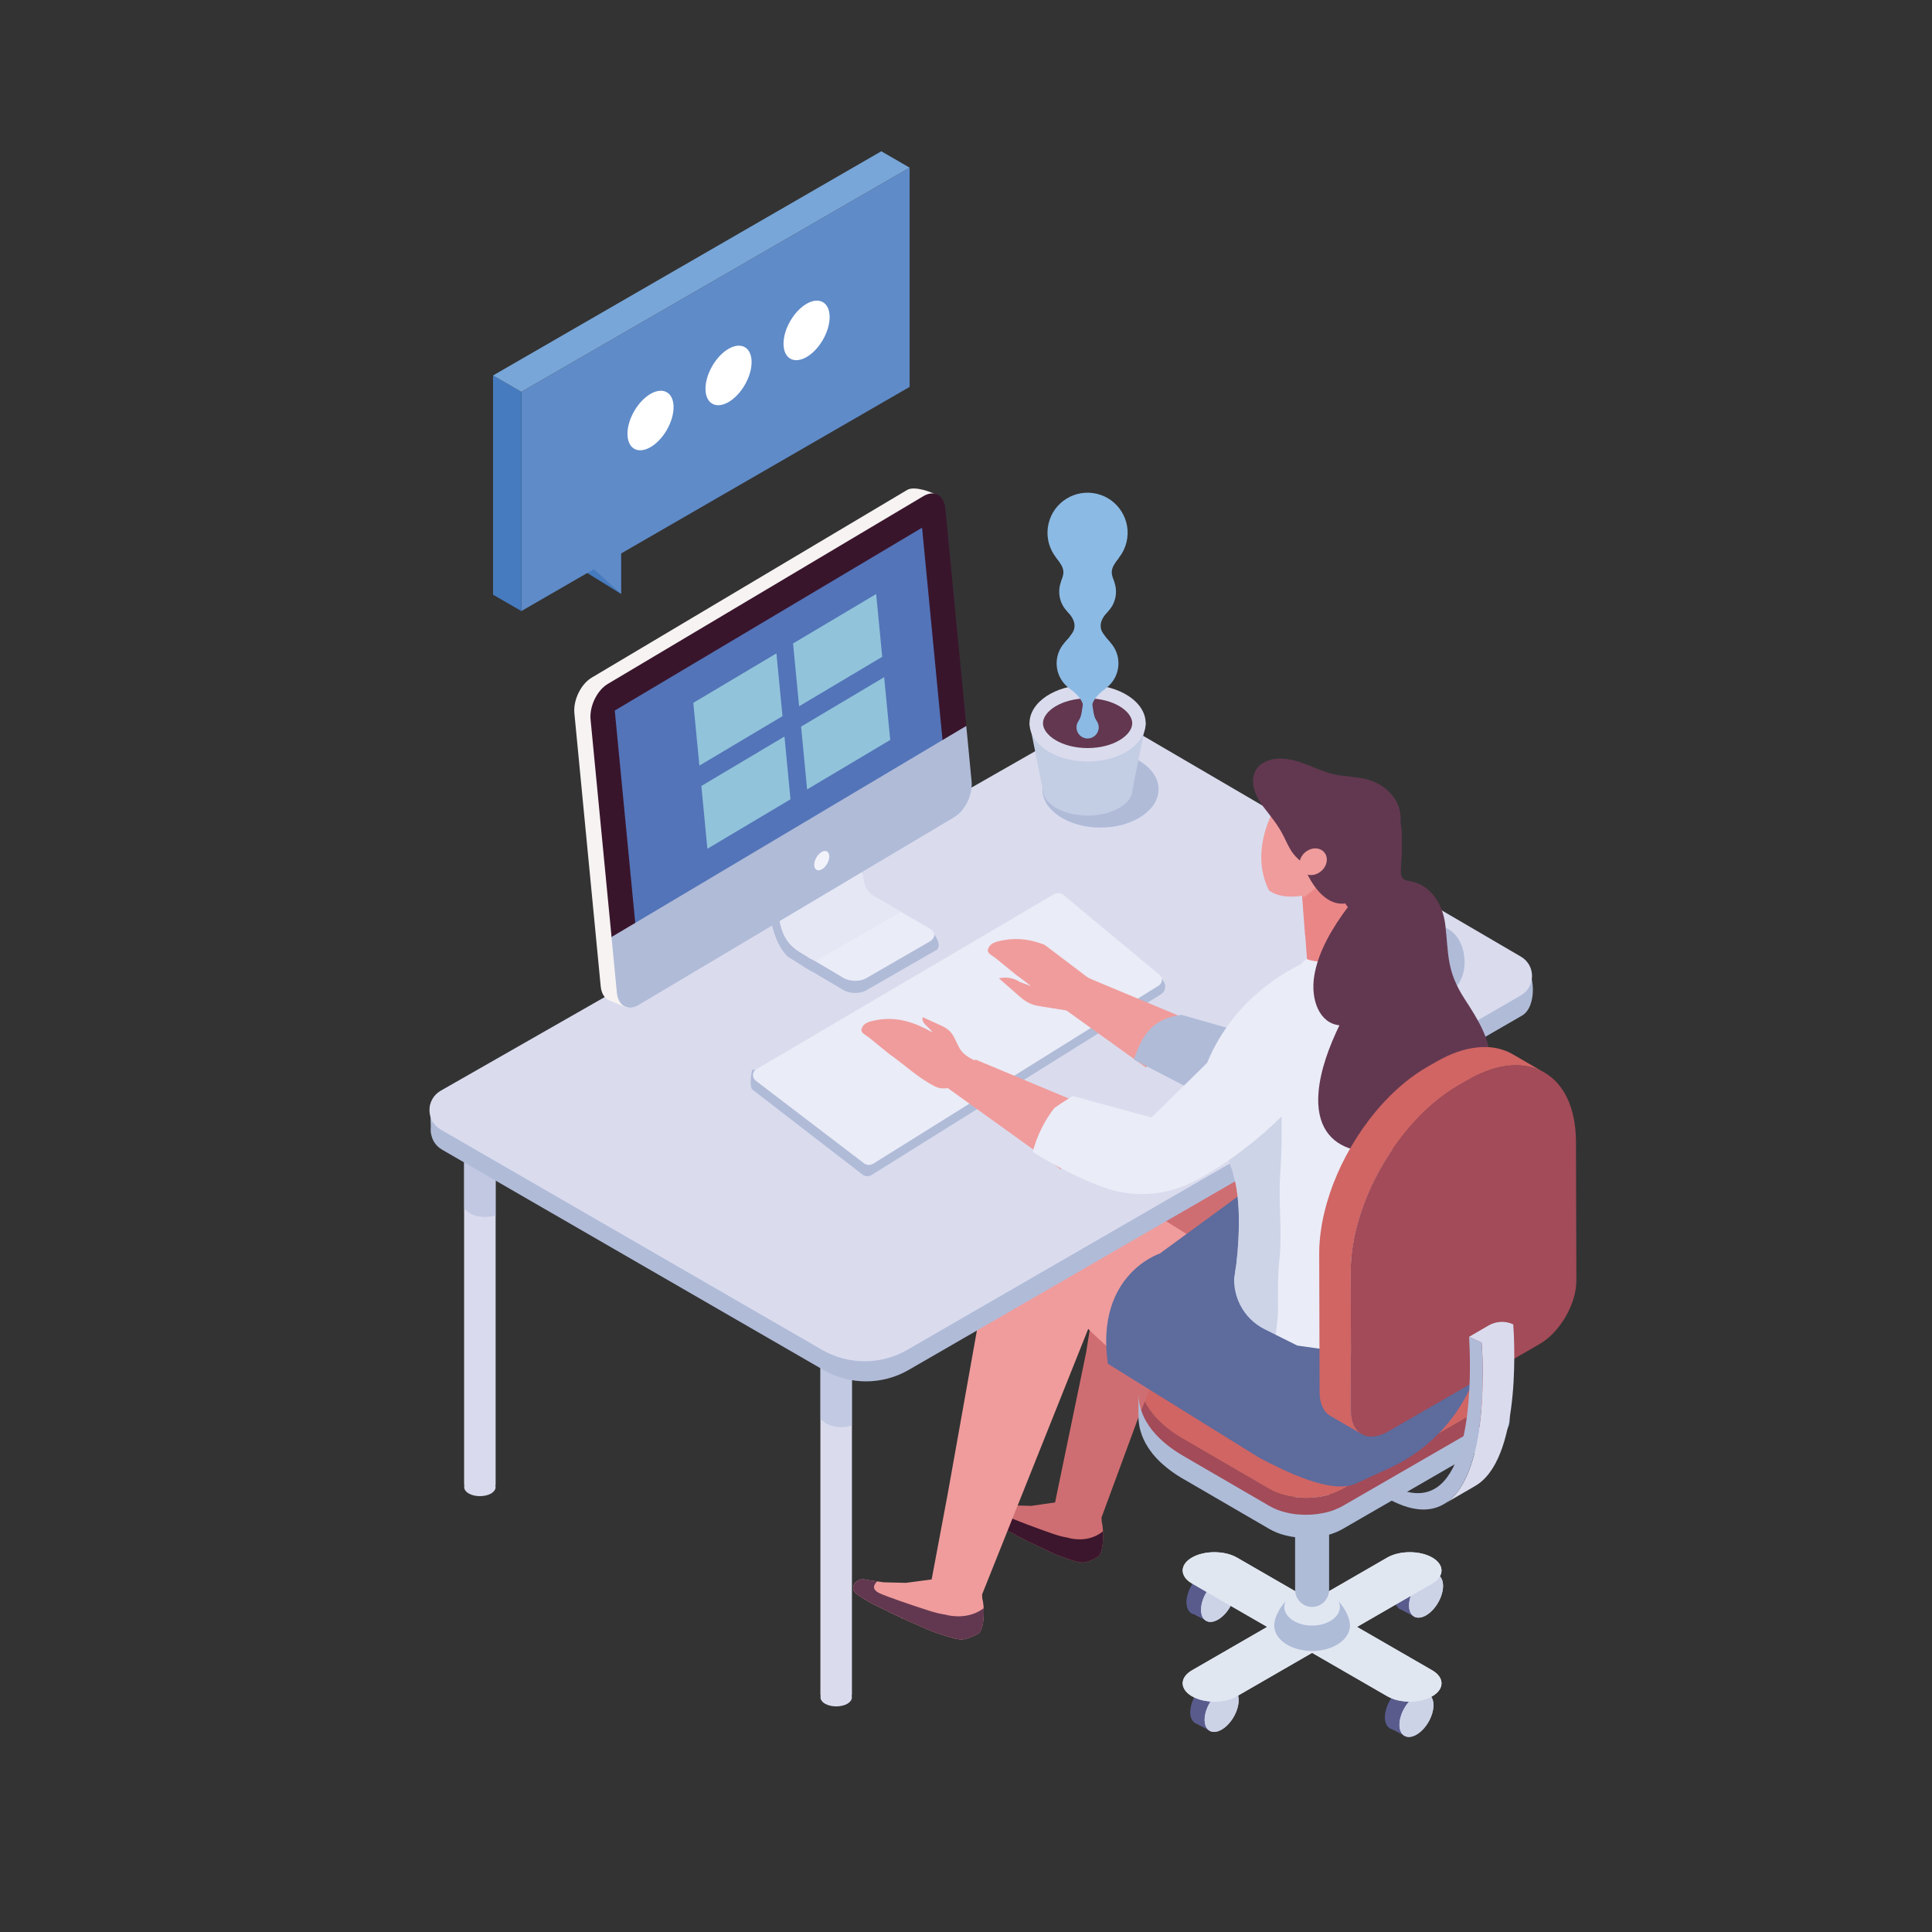 <?xml version="1.0" encoding="UTF-8"?><svg xmlns="http://www.w3.org/2000/svg" width="500" height="500" viewBox="0 0 500 500"><rect x="0" y="0" width="500" height="500" fill="#333333" stroke="none"/><defs><style>.f{fill:#62374f;}.f,.a,.g,.h,.i,.j,.k,.l,.m,.n,.o,.p,.q,.r,.s,.b,.t,.u,.v,.w,.x,.y,.z,.aa,.ab,.ac,.ad,.ae,.af,.ag,.ah{stroke-width:0px;}.a{fill:#dadaee;}.g{fill:#e5e7f4;}.h{fill:#bbc6dc;}.i{fill:#f6f3f2;}.j{fill:#4263ae;}.k{fill:#eaecf7;}.l{fill:#aebcd8;}.ai{isolation:isolate;}.m{fill:#c3cde4;}.n{fill:#5374b8;}.o{fill:#623850;}.p{fill:#f2f3fa;}.q{fill:#5f8bc8;}.r{fill:#f09c9c;}.s{fill:#d06564;}.b{fill:#dadcee;}.t{fill:#fff;}.u{fill:#e1e7f1;}.aj{opacity:.57;}.ak{mix-blend-mode:multiply;opacity:.5;}.v{fill:#cf6e72;}.w{fill:#3b162d;}.x{fill:#b0bbd8;}.y{fill:#78a6d8;}.z{fill:#cdd3e7;}.aa{fill:#8bbae4;}.ab{fill:#467bbf;}.ac{fill:#5d6b9d;}.ad{fill:#5a5b8d;}.ae{fill:#91c3db;}.af{fill:#eb8687;}.ag{fill:#a34b58;}.ah{fill:#39152c;}</style></defs><g class="ai"><g id="d"><path class="ad" d="m313.49,448.11l5.95-10.85-3.79-1.98h0s-.07-.06-.11-.08c-.8-.46-1.9-.39-3.11.31-.61.35-1.19.83-1.71,1.39-1.58,1.68-2.69,4.13-2.69,6.23h0c0,.35.03.68.09.97.15.75.49,1.3.95,1.67v.03s.11.06.11.06c.14.1.29.18.46.24l3.87,2.01Z"/><path class="z" d="m311.76,445.08c0-2.81,1.97-6.22,4.4-7.62,2.43-1.4,4.4-.27,4.4,2.54,0,2.81-1.97,6.22-4.4,7.62-2.43,1.4-4.4.27-4.4-2.54Z"/><path class="z" d="m311.76,445.08c0-2.81,1.97-6.22,4.4-7.62,2.43-1.4,4.4-.27,4.4,2.54,0,2.81-1.97,6.22-4.4,7.62-2.43,1.4-4.4.27-4.4-2.54Z"/><path class="ad" d="m366.39,418.55l5.95-10.85-3.79-1.98h0c-.8-.53-1.94-.51-3.22.23-2.43,1.4-4.4,4.81-4.4,7.62,0,1.24.4,2.13,1.03,2.64v.03s.1.06.1.06c.14.1.3.18.46.24l3.87,2.01Z"/><path class="z" d="m364.66,415.51c0-2.81,1.97-6.22,4.4-7.62,2.43-1.4,4.4-.27,4.4,2.54s-1.97,6.22-4.4,7.62c-2.43,1.4-4.4.27-4.4-2.54Z"/><path class="z" d="m364.66,415.51c0-2.81,1.97-6.22,4.4-7.62,2.43-1.4,4.4-.27,4.4,2.54s-1.97,6.22-4.4,7.62c-2.43,1.4-4.4.27-4.4-2.54Z"/><path class="j" d="m358.44,444.44c0-2.81,1.97-6.22,4.4-7.62,2.43-1.4,4.4-.27,4.4,2.54,0,2.81-1.97,6.22-4.4,7.62-2.43,1.4-4.4.27-4.4-2.54Z"/><path class="ad" d="m363.91,449.42l5.95-10.85-3.79-1.98h0c-.8-.53-1.94-.51-3.22.23-2.43,1.4-4.4,4.81-4.4,7.62,0,1.24.4,2.13,1.04,2.64v.03s.1.06.1.06c.14.1.3.18.46.24l3.87,2.01Z"/><path class="z" d="m362.18,446.38c0-2.81,1.97-6.22,4.4-7.62,2.43-1.4,4.4-.27,4.4,2.54s-1.97,6.22-4.4,7.62c-2.43,1.4-4.4.27-4.4-2.54Z"/><path class="z" d="m362.18,446.38c0-2.81,1.97-6.22,4.4-7.62,2.43-1.4,4.4-.27,4.4,2.54s-1.97,6.22-4.4,7.62c-2.43,1.4-4.4.27-4.4-2.54Z"/><path class="j" d="m307.09,414.67c0-2.81,1.97-6.22,4.4-7.62,2.43-1.4,4.4-.27,4.4,2.54,0,2.81-1.97,6.22-4.4,7.62-2.43,1.4-4.4.27-4.4-2.54Z"/><path class="ad" d="m312.56,419.64l5.95-10.85-3.79-1.98h0c-.8-.53-1.94-.51-3.22.23-2.43,1.4-4.4,4.81-4.4,7.62,0,1.24.4,2.13,1.04,2.64v.03s.11.06.11.06c.14.1.29.18.46.24l3.87,2.01Z"/><path class="z" d="m310.83,416.61c0-2.81,1.97-6.22,4.4-7.62,2.43-1.4,4.4-.27,4.4,2.54s-1.97,6.22-4.4,7.62c-2.43,1.4-4.4.27-4.4-2.54Z"/><path class="z" d="m310.83,416.61c0-2.81,1.97-6.22,4.4-7.62,2.43-1.4,4.4-.27,4.4,2.54s-1.97,6.22-4.4,7.62c-2.43,1.4-4.4.27-4.4-2.54Z"/><path class="u" d="m370.66,432.28l-19.47-11.24,19.47-11.24c3.2-1.84,3.2-4.86,0-6.71h0c-3.2-1.84-8.42-1.84-11.62,0l-19.47,11.24-19.47-11.24c-3.2-1.84-8.42-1.84-11.62,0-3.2,1.84-3.2,4.86,0,6.71l19.47,11.24-19.47,11.24c-3.2,1.84-3.2,4.86,0,6.71h0c3.2,1.85,8.42,1.85,11.62,0l19.47-11.24,19.47,11.24c3.2,1.85,8.42,1.85,11.62,0,3.2-1.84,3.2-4.86,0-6.71Z"/><path class="u" d="m370.66,432.28l-19.47-11.24,19.47-11.24c3.2-1.84,3.2-4.86,0-6.71h0c-3.2-1.84-8.42-1.84-11.62,0l-19.47,11.24-19.47-11.24c-3.2-1.84-8.42-1.84-11.62,0-3.2,1.84-3.2,4.86,0,6.71l19.47,11.24-19.47,11.24c-3.2,1.84-3.2,4.86,0,6.71h0c3.2,1.85,8.42,1.85,11.62,0l19.47-11.24,19.47,11.24c3.2,1.85,8.42,1.85,11.62,0,3.2-1.84,3.2-4.86,0-6.71Z"/><path class="l" d="m329.77,420.7c0,3.64,4.39,6.58,9.8,6.58s9.8-2.95,9.8-6.58-4.39-9.66-9.8-9.66-9.8,6.03-9.8,9.66Z"/><path class="u" d="m332.38,415.87c0,2.67,3.22,4.83,7.19,4.83s7.19-2.16,7.19-4.83-3.22-4.83-7.19-4.83-7.19,2.16-7.19,4.83Z"/><path class="l" d="m339.57,364.02c-2.43,0-4.4,2-4.4,4.46v42.93c0,2.46,1.97,4.46,4.4,4.46s4.4-2,4.4-4.46v-42.93c0-2.46-1.97-4.46-4.4-4.46Z"/><g class="ai"><path class="ag" d="m390.73,357.16c0,2-1.32,4-3.96,5.53l-39.28,22.68c-.32.18-.65.35-.98.51-.11.05-.23.1-.35.15-.23.1-.47.21-.71.3-.08.03-.16.06-.23.09-.27.1-.54.19-.81.28-.09.03-.19.06-.28.09-.18.05-.36.1-.53.14-.28.07-.55.14-.83.2-.18.04-.37.08-.56.11-.23.04-.47.09-.71.12-.2.03-.4.06-.6.08-.22.03-.45.05-.67.08-.21.02-.41.04-.62.05-.23.02-.45.03-.68.04-.2,0-.41.01-.61.02-.24,0-.49,0-.73,0-.19,0-.39,0-.58-.02-.3-.01-.6-.04-.9-.06-.18-.01-.36-.03-.54-.04-.09,0-.18-.02-.27-.03-.31-.04-.62-.08-.93-.13-.08-.01-.15-.02-.23-.04-.18-.03-.36-.07-.54-.11-.25-.05-.5-.1-.74-.16-.18-.04-.35-.09-.53-.14-.23-.06-.46-.13-.69-.2-.33-.1-.65-.21-.96-.33-.04-.01-.08-.03-.11-.05-.29-.11-.58-.24-.86-.37-.08-.04-.17-.08-.25-.12-.31-.15-.61-.31-.9-.48l-22.5-13.08c-.31-.18-.61-.37-.91-.56-.24-.15-.48-.3-.71-.45-.21-.14-.42-.28-.63-.43-.22-.16-.45-.31-.66-.47-.2-.15-.39-.29-.59-.44-.21-.16-.42-.32-.62-.48-.18-.15-.37-.3-.54-.45-.19-.16-.38-.33-.57-.49-.23-.21-.46-.42-.68-.63-.05-.05-.11-.1-.16-.15-.29-.28-.56-.57-.82-.86-.06-.07-.12-.14-.18-.2-.22-.25-.44-.5-.64-.75-.05-.06-.09-.11-.14-.16-.09-.12-.18-.24-.27-.36-.19-.25-.38-.51-.56-.76-.1-.14-.18-.28-.28-.42-.15-.23-.29-.46-.43-.7-.09-.16-.18-.32-.27-.48-.11-.2-.21-.39-.3-.59-.08-.17-.16-.33-.23-.5-.09-.2-.17-.4-.25-.6-.07-.17-.13-.34-.19-.51-.07-.19-.13-.38-.19-.57-.05-.17-.11-.35-.15-.52-.05-.19-.1-.38-.14-.57-.04-.17-.08-.35-.11-.52-.04-.2-.06-.39-.09-.59-.02-.17-.05-.34-.07-.52-.02-.2-.03-.4-.04-.59-.01-.23-.03-.46-.03-.69l.03,9.43c0,.11,0,.23,0,.35,0,.12.02.23.03.35.01.2.02.4.04.59.02.17.04.34.07.52.03.2.06.39.09.59.01.07.02.14.03.21.02.1.05.21.08.31.04.19.09.38.14.57.05.17.1.35.15.52.06.19.12.38.19.57.03.08.05.16.08.24.03.09.08.18.11.27.08.2.16.4.25.6.07.17.15.33.23.5.1.2.2.39.31.59.05.1.09.19.15.29.04.06.08.13.12.19.13.23.28.47.43.7.09.14.18.28.27.42.18.26.36.51.55.76.07.09.13.19.21.28.02.03.04.05.06.08.04.05.09.11.13.16.2.25.42.5.64.75.06.07.12.14.18.2.26.29.54.57.82.85.05.05.11.1.16.15.15.14.29.28.44.42.07.07.16.13.23.2.18.17.38.33.57.49.18.15.36.3.54.45.2.16.41.32.62.48.19.15.39.29.58.44.22.16.44.31.67.47.21.14.41.28.63.42.23.15.47.3.72.45.14.09.28.18.43.27.16.1.32.19.48.29l22.5,13.07c.29.17.59.33.9.48.08.04.16.08.25.12.28.13.57.25.86.37.04.01.07.03.11.05.27.1.54.2.81.29.05.01.1.03.15.04.23.07.46.13.69.2.18.05.35.1.53.14.24.06.49.11.74.16.15.03.29.07.43.09.04,0,.07.01.11.02.07.01.15.02.22.04.31.05.62.1.93.13.09.01.18.02.27.03.06,0,.12.01.17.02.12.01.24.01.37.02.3.03.6.05.91.06.07,0,.14.01.21.01.12,0,.24,0,.37,0,.25,0,.49,0,.74,0,.09,0,.18,0,.27,0,.11,0,.23-.01.34-.02.23,0,.45-.02.68-.04.1,0,.2,0,.3-.02.11,0,.21-.02.32-.04.22-.02.45-.05.67-.07.1-.01.21-.02.31-.04.1-.01.19-.03.28-.05.24-.04.47-.08.71-.12.11-.02.22-.04.33-.06.08-.02.15-.04.22-.05.28-.06.56-.13.83-.2.11-.03.23-.05.34-.08.06-.02.13-.04.19-.06.09-.03.19-.06.28-.09.28-.09.55-.18.81-.28.08-.03.16-.06.23-.09.04-.01.07-.03.11-.04.21-.08.4-.17.6-.26.11-.05.23-.1.35-.15.34-.16.67-.33.98-.51l39.28-22.68c2.64-1.53,3.96-3.53,3.96-5.53l-.03-9.43Z"/><path class="s" d="m306.22,340.06c-15.41,8.9-15.5,23.33-.18,32.23l22.5,13.08c5.22,3.03,13.7,3.03,18.95,0l39.28-22.68c5.25-3.03,5.28-7.95.07-10.98l-22.5-13.08c-15.32-8.9-40.23-8.9-55.65,0l-2.46,1.42Z"/></g><path class="v" d="m304.46,287.5l-4.16.4c-6.1.59-11.11,11.89-12.18,17.69l-7.04,44.51-8.03,38.74-6.15.88-5.31-.14-1.52-.25-2.54-.39c-1.09-.41-2.34.04-2.92,1.04-.18.32-.27.66-.27,1,0,.61.27,1.2.77,1.59,2.43,1.91,4.99,3.27,7.67,4.58l-.07.04s1.32.7,3.24,1.65c.04.07.05.14.05.14l.43.09c1.22.61,2.65,1.31,4.15,1.99,1.59.8,3.22,1.56,4.9,2.06,2.24.86,4.17,1.4,5.12,1.23,1.25-.23,2.45-.8,3.47-1.43,1.31-.79,1.56-4.61,1.34-7.26-.05-.73-.16-1.38-.29-1.84l-.05-1.09,9.58-25.99,16.06-39.81s21.31,17.95,39.01,25.34c9.58,4,20.68-.92,24.1-10.41l4.39-12.15-73.77-42.18Z"/><path class="w" d="m279.33,398.37c-1.12,0-2.14-.16-3.06-.44-1.04-.16-2.27-.46-3.76-.98-4.27-1.48-10.05-3.63-11.86-4.54-2.07-1.04-1.27-2.36-.57-3.08l-2.54-.39c-1.09-.41-2.34.04-2.92,1.04-.18.32-.27.66-.27,1,0,.61.27,1.2.77,1.59,2.43,1.91,4.99,3.27,7.67,4.58l-.07.04s1.32.7,3.24,1.65c.04.07.05.14.05.14l.43.09c1.22.61,2.65,1.31,4.15,1.99,1.59.8,3.22,1.56,4.9,2.06,2.24.86,4.17,1.4,5.12,1.23,1.25-.23,2.45-.8,3.47-1.43,1.21-.73,1.51-4.04,1.38-6.63-1.54,1.28-3.58,2.1-6.13,2.1Z"/><path class="r" d="m338.98,339.15l-63.21-39.25-4.4.44c-6.45.64-11.68,5.49-12.81,11.87l-13.28,74.33-4.17,22.22-6.68.88-5.77-.14-1.65-.25-2.76-.39c-1.18-.41-2.54.04-3.17,1.04-.19.32-.29.66-.29,1,0,.61.29,1.2.84,1.59,2.64,1.91,5.42,3.27,8.33,4.58l-.08.04s1.44.7,3.51,1.65c.04.07.06.14.06.14l.47.09c1.32.61,2.87,1.31,4.51,1.99,1.73.8,3.5,1.56,5.32,2.06,2.43.86,4.52,1.4,5.55,1.23,1.36-.23,2.66-.8,3.77-1.43,1.42-.79,1.69-4.61,1.46-7.26-.06-.73-.17-1.38-.31-1.84l-.06-1.09,1.91-4.77,25.56-63.96s51.06,51.13,74.88,26.65l-17.53-31.4Z"/><path class="ac" d="m325.18,306.1l-25.03,18.32s-16.74,5.38-13.44,28.52l39.31,24.4c6.35,3.26,18.49,9.55,24.97,6.57l8.66-3.99c14.86-6.84,24.39-21.51,24.8-37.63.06-2.54-.45-5.06-1.37-7.43l-7.09-18.38-37.87-6.06-12.94-4.31Z"/><polygon class="h" points="123.85 285.9 111.32 285.9 111.56 293.37 124.13 296.55 123.85 285.9"/><path class="b" d="m220.48,347.57v90.97c0,.11-.02.2-.07.3v.02c.23.73-.16,1.5-1.11,2.07-1.59.91-4.18.91-5.77,0-.98-.57-1.34-1.34-1.14-2.07v-.02c-.05-.09-.07-.18-.07-.3v-90.97c0-.34.3-.64.66-.64h6.84c.36,0,.66.3.66.64Z"/><g class="aj"><path class="x" d="m220.48,347.57v21.32c-2.64,1.02-6.42.27-7.61-1.3-.2-.07-.39-.14-.55-.23v-19.79c0-.34.3-.64.66-.64h6.84c.36,0,.66.3.66.64Z"/></g><path class="b" d="m378.11,253.92v90.97c0,.11-.02.2-.07.3v.02c.23.73-.16,1.5-1.11,2.07-1.59.91-4.18.91-5.77,0-.98-.57-1.34-1.34-1.14-2.07v-.02c-.05-.09-.07-.18-.07-.3v-90.97c0-.34.3-.64.66-.64h6.84c.36,0,.66.3.66.64Z"/><g class="aj"><path class="x" d="m378.11,253.92v21.32c-2.64,1.02-6.42.27-7.61-1.3-.2-.07-.39-.14-.55-.23v-19.79c0-.34.3-.64.66-.64h6.84c.36,0,.66.3.66.64Z"/></g><path class="a" d="m128.27,293.16v90.97c0,.11-.02.2-.07.3v.02c.23.73-.16,1.5-1.11,2.07-1.59.91-4.18.91-5.77,0-.98-.57-1.34-1.34-1.14-2.07v-.02c-.05-.09-.07-.18-.07-.3v-90.97c0-.34.3-.64.66-.64h6.84c.36,0,.66.3.66.64Z"/><g class="aj"><path class="x" d="m128.27,293.16v21.32c-2.64,1.02-6.42.27-7.61-1.3-.2-.07-.39-.14-.55-.23v-19.79c0-.34.3-.64.66-.64h6.84c.36,0,.66.3.66.64Z"/></g><path class="x" d="m393.7,248.94l-96.89-52.95c-6.79-3.97-15.19-4.01-22.02-.11l-160.37,91.59c-3.89,2.22-3.9,7.82-.02,10.06l98.72,57.02c6.81,3.93,15.2,3.93,22.02,0l158.8-91.74c3.85-2.23,3.61-11.62-.23-13.87Z"/><path class="b" d="m393.61,247.58l-97.15-56.79c-6.79-3.97-15.19-4.01-22.02-.11l-160.37,91.59c-3.89,2.22-3.9,7.82-.02,10.06l98.72,57.02c6.81,3.93,15.2,3.93,22.02,0l158.8-91.74c3.85-2.23,3.87-7.78.03-10.03Z"/><path class="x" d="m298.13,251.18c-4.99-.94-9.87-2.46-14.88-3.54-2.19-.48-4.04-1.7-5.47-3.34-11.13,3.94-16.84,12.21-23.17,14.14-18.42,5.6-36.05,13.47-54.75,18.06-1.87.47-3.59.54-5.19.34-.48,1.99-.62,4.72.11,5.19l28.5,22c.7.47,1.63.49,2.35.02l74.85-46.75c1.3-.81,1.46-2.67.32-3.7l-2.68-2.42Z"/><path class="k" d="m195.62,279.71l28,21.37c.71.49,1.61.53,2.33.11l73.92-46.12c1.06-.63,1.09-2.2.05-2.93l-24.81-20.6c-.7-.49-1.59-.54-2.31-.13l-77.1,45.35c-1.08.62-1.11,2.21-.06,2.95Z"/><path class="r" d="m270.36,244.53c-3.27-1.29-6.68-1.9-10.42-1.25-1.06.19-3.02.52-3.73,1.44-1.57,2.03.44,2.22,2.33,3.96,1.52,1.24,3.02,2.46,4.54,3.7,1.24.86,2.44,1.79,3.65,2.74h-.12s-2.57-.94-2.57-.94c-1.67-1.09-3.63-1.44-5.51-.98l5.68,4.97c1.33,1.17,2.91,1.92,4.57,2.18l9.75,1.55-.48-.35c1.14-.09,2.26-.53,3.17-1.3l5.16-4.33-5.06-3.09-10.97-8.31Z"/><path class="r" d="m305.92,263.22l-24.01-10.02-7.7,7.03,22.4,16.08c2.16-5.07,5.18-9.47,9.31-13.09Z"/><path class="x" d="m375.08,240.61c-6.27-3.97-13.42-3.46-19.45.81l-13.66,9.08-11.54,19.2-24.63-7.06c-7.59.96-10.15,5.2-12.37,11.58,4.9,2.53,23.71,12.53,29.15,14.21,6.74,2.09,7.47-.06,14.19-2.2,7.52-2.4,24.12-19.62,38.88-29.77,4.84-3.33,4.37-12.73-.57-15.85Z"/><path class="k" d="m374.13,323.23c-2.18-22.22,7.71-48.04,1.48-69.96-3.07-10.84-7.89-12.77-18.81-11.18-.39.73-6.67,2.72-7.68,2.97-16.22,3.84-30.07,14.25-36.53,29.56-1.1,2.6.24,8.48-.51,11.18.89,4.07,1.14,5.35,2.6,8.17.12.24.24.49.37.71.08.16.16.31.24.45.37.69.73,1.3,1.08,1.91.02.02.02.04.04.06.2.39.41.75.59,1.12.04.1.1.2.14.28.2.39.39.77.55,1.18.22.47.43.96.61,1.44.06.16.12.35.18.53.04.08.08.18.1.28.16.41.28.81.41,1.22.06.22.12.45.18.67.02.02.02.06.02.08.12.45.24.89.35,1.34.1.49.2.96.31,1.42.04.24.08.47.12.69.04.24.08.51.12.75.06.45.12.89.18,1.34.02.28.06.57.08.85.02.24.04.49.06.73.06.65.1,1.32.14,1.97.02.59.04,1.18.06,1.77v.67c.04,2.38-.06,4.74-.22,6.99-.04.63-.08,1.26-.14,1.91-.06.63-.14,1.26-.2,1.87,0,.04,0,.06-.02.08-.04.47-.1.94-.16,1.42-.02.14-.06.31-.08.45-.16,1.26-.37,2.54-.59,3.8-.1.63-.22,1.26-.35,1.89-.35,1.79-.71,3.58-1.1,5.37l-.2.96c6.63,11.53,19.99,15.53,33.77,16.84,7.95-.52,15.68-2.65,22.02-7.79,2.32-1.89,3.56-3.86,4.11-5.94,1.59-5.98-2.6-12.69-3.31-20.09Z"/><g class="ak"><path class="x" d="m317.7,299.69c.22.47.43.96.61,1.44.06.16.12.35.18.53.04.08.08.18.1.28.14.41.28.81.41,1.22.06.22.12.45.18.67.02.02.02.06.02.08.12.45.24.89.35,1.34.1.49.2.96.31,1.42.04.24.08.47.12.69.04.24.08.51.12.75.06.45.12.89.18,1.34.02.28.06.57.08.85.02.24.04.49.06.73.06.65.1,1.32.14,1.97.02.59.04,1.18.06,1.77v.67c.04,2.38-.06,4.74-.22,6.99-.04.63-.08,1.26-.14,1.91-.06.63-.14,1.26-.2,1.87,0,.04,0,.06-.02.08-.04.47-.1.94-.16,1.42-.02.14-.06.31-.08.45-.16,1.26-.37,2.54-.59,3.8-.1.63-.22,1.26-.35,1.89-.35,1.79-.71,3.58-1.1,5.37l-.2.96c3.02,5.25,7.44,8.94,12.66,11.53-.04-.77-.11-1.54-.16-2.3-.28-3.6.71-7.01.69-10.67-.02-4.25-.1-8.44.35-12.65.79-7.24-.28-14.66.2-21.92.22-3.01.33-6,.37-9.01.02-2.32.02-4.62.02-6.93,0-1.99.04-3.74.69-5.65.65-1.83,1.63-7.52-1.61-6.81-.89.2-1.79,1.48-2.4,2.09-1.46,1.42-2.83,3.15-3.68,5-.69,1.52-.91,3.11-2.48,4.01-1.26.71-2.5,1.02-3.52,2.16-1.42,1.57-2.66,3.29-4,4.92-.1.12-.22.24-.33.37,1.1,1.3,2.01,2.7,2.79,4.17.2.39.39.77.55,1.18Z"/></g><path class="ac" d="m327.32,344.03l8.41,4.2,27.07,3.82-19.43,20.71c-9.52,4.22-40.13-10.94-42.54-21.08l19.19-25.35-.42,2.4c-1.1,6.25,2.04,12.47,7.71,15.3Z"/><path class="r" d="m247.69,280.4l6.27-5.26c-2.26-.88-4.58-1.87-5.73-4.04-1.5-2.83-1.54-4.28-4.84-5.77-1.52-.69-3.04-1.38-4.56-2.06-.37.73.27,1.55.86,2.12.6.58,1.19,1.11,1.64,1.79-4.46-2.52-9.02-4.13-14.25-3.22-1.03.18-2.92.5-3.61,1.4-1.52,1.97.43,2.15,2.26,3.83,1.47,1.2,2.93,2.38,4.4,3.58,3.93,2.72,7.5,6.25,11.87,8.4.01,0,.02.01.03.02,1.85.91,4.09.54,5.67-.78Z"/><polygon class="r" points="244.78 281.24 274.57 302.64 283.2 287.04 252.47 274.22 244.78 281.24"/><path class="k" d="m330.23,258.19l-4.13,3.44-28.09,27.57-20.43-5.56c-.16.11-.31.23-.49.33-1.37.85-2.8,1.78-4.2,2.75-2.63,3.4-4.49,7.11-5.62,11.41,5.6,3.48,12.27,7.08,18.92,9.34,6.17,2.1,12.76,2.08,18.91-.07,10.3-3.6,30.61-19.21,34.68-29.51,9.02-22.8-9.55-19.69-9.55-19.69Z"/><path class="k" d="m337.43,248.71c-.75.59-.88,1.66-.09,2.19,6.56,4.44,19.15,6.01,25.26-2.98,9.56-14.08-15.1-7.19-25.16.78Z"/><path class="af" d="m348.54,215.67c-4.28-.77-8.57-1.38-12.91-1.8l1.29,17.24.28,3.74.54,7.16h.05l.46,6.23s.73.3,2.12.51c1.27.19,3.08.31,5.39.07,4.84-.5,10.41-4.7,10.46-5.68.06-.99-1.33-4.61-1.33-4.61l-6.36-22.85Z"/><path class="r" d="m333.31,203.79l1.42,9.22s.04-.03.13-.08c.02.29.07.6.18.92.23.67.53,1.29.86,1.88.44,1,.87,2,1.35,2.98.27.55.67.96,1.14,1.25-1.01.76-1.88,1.19-1.88,1.19l2.13,3.55c1.52,1.21,3.21,2.15,5,2.81-2.17,1.49-4.17,3.22-6.31,4.76l-.11-.48c-6.38,1.06-8.86-1.42-8.86-1.42-6.38-13.12,4.96-26.59,4.96-26.59Z"/><path class="o" d="m361.42,207.5c-1.01-1.9-2.66-3.48-4.55-4.55-4.28-2.43-8.81-1.52-13.28-2.99-4.21-1.39-8.23-3.83-12.81-3.62-2.12.1-4.35.89-5.56,2.64-1.99,2.86-.51,6.84,1.59,9.62,2,2.64,3.96,4.89,5.43,7.88,1.08,2.19,1.86,4.18,3.75,5.85,2.77,2.45,5.1,5.69,8.05,7.9,9.31,6.99,18.11-9.82,18.44-17.08.05-1.2.01-2.41-.27-3.57-.18-.73-.45-1.42-.8-2.08Z"/><path class="o" d="m336.42,207.98c.34-.84.77-1.65,1.29-2.42,4.88-7.11,13.73-5.44,19.5-.42,2.12,1.85,3.75,2.53,4.57,5.46.88,3.16,1.53,5.31.47,8.41-1.24,3.62-6.55,10.01-9.53,12.56-4.83,4.14-9.4,2.39-12.81-2.62-3.61-5.3-5.97-14.8-3.49-20.97Z"/><path class="r" d="m341.41,225.82c1.75-1.11,2.47-3.26,1.6-4.81s-2.99-1.91-4.74-.8c-1.75,1.11-2.47,3.26-1.6,4.81s2.99,1.91,4.74.8Z"/><path class="o" d="m348.84,234.74c-4.08,5.43-7.73,11.63-8.72,17.86-.99,6.22,1.41,12.25,6.52,12.74-2.7,5.63-4.91,11.58-5.4,17.26-1.5,17.41,15.58,18.14,27.59,11.83,3.88-2.04,7.75-4.24,10.91-7.28,3.16-3.05,5.58-7.06,5.91-11.43.48-6.26-3.22-11.97-6.63-17.23-4.7-7.25-4.09-11.53-4.97-19.11-.6-5.12-3.56-10.3-9.02-11.3-.75-.14-1.57-.23-2.04-.82-.55-.68-.48-1.84-.41-2.91.28-4.05.44-8.16-.6-11.6-1.88-6.19-8.96-8.98-13.94-.81-4.43,7.27-2.79,18.5.79,22.82Z"/><path class="o" d="m247.91,418.29c-1.22,0-2.32-.16-3.32-.44-1.13-.16-2.46-.46-4.08-.98-4.64-1.48-10.91-3.63-12.87-4.54-2.25-1.04-1.38-2.36-.62-3.08l-2.76-.39c-1.18-.41-2.54.04-3.17,1.04-.19.32-.29.66-.29,1,0,.61.29,1.2.84,1.59,2.64,1.91,5.42,3.27,8.33,4.58l-.08.04s1.44.7,3.51,1.65c.04.07.06.14.06.14l.47.09c1.32.61,2.87,1.31,4.51,1.99,1.73.8,3.5,1.56,5.32,2.06,2.43.86,4.52,1.4,5.55,1.23,1.36-.23,2.66-.8,3.77-1.43,1.31-.73,1.64-4.04,1.49-6.63-1.67,1.28-3.89,2.1-6.66,2.1Z"/><path class="x" d="m225.95,214.7s-6.13,16.75,0,20.29c.89.51,1.9,1.1,2.97,1.71,0,0,0,0,0,0l11.7,4.17c1.64.95,3.05,3.73,1.86,4.91l-18.27,10.5c-1.64.95-4.3.92-5.92-.05l-8.29-4.9s-.06.03-.08.04c-.95-.59-1.84-1.15-2.65-1.65l-.36-.22s-.06-.05-.09-.07c-1.68-1.06-2.82-1.78-2.82-1.78,0,0-5.19-3.8-5.19-17.3l27.14-15.67Z"/><path class="k" d="m200.54,226.22c0,6.77.87,11.35,1.74,14.23.73,2.42,2.36,4.46,4.5,5.8.02.01.03.02.05.03.03.01.06.04.09.07l.36.21c.81.51,1.69,1.06,2.65,1.66.03-.01.06-.03.09-.04l.96.57,7.32,4.34c1.63.97,4.29,1,5.93.04l16.32-9.43c1.64-.94,1.64-2.48,0-3.44l-7.34-4.25-4.28-2.47h-.01c-1.06-.61-2.08-1.2-2.96-1.72-5.99-3.45-.3-19.46-.02-20.26v-.02h-.01l-25.39,14.66Z"/><path class="g" d="m200.71,226.05c0,7.04.9,11.76,1.75,14.66.67,2.26,2.14,4.18,4.14,5.43.07.05.15.1.23.14.03.01.06.04.09.07l.36.21c.81.51,1.69,1.06,2.65,1.66.03-.01.06-.03.09-.04l.96.57,22.24-12.74-4.28-2.47h-.01c-1.06-.61-2.08-1.2-2.96-1.72-5.99-3.45-.3-19.46-.02-20.26v-.02s-25.24,14.49-25.24,14.49Z"/><path class="i" d="m157.83,258.95l4.42,1.83c.9-.53-.2-1.27.73-1.76l-.15-1.59,77.46-46.09c-5.94-11.45-9.49-24.01-11.07-36.23-1.43-11.87.13-22.85,4.7-32.94,1.3-5.4,6.35-9.15,9.01-13.75-1.74-1.16-6.33-2.71-8.13-1.64l-81.68,48.6c-2.79,1.66-4.8,5.8-4.47,9.23l6.81,70.64c.19,1.97,1.1,3.27,2.37,3.71Z"/><path class="ah" d="m158.27,242.63c3.25,2.08,5.54,5.8,5.34,9.62-.02.38-.02.75-.02,1.12.05.09.09.19.14.29.37.63.64,1.28.85,1.93,6.4-4.95,12.79-10.03,19.81-14.02,8.42-4.79,17.7-8.03,26.43-12.19,9.36-4.46,17.97-9.85,26.16-16.2,7.38-5.72,10.92-8.73,11.17-18.42.06-2.53.81-4.6,1.99-6.23l-.06-.66-5.43-56.28c-.33-3.44-2.87-4.86-5.67-3.19l-81.67,48.59c-2.81,1.67-4.8,5.81-4.47,9.23l5.43,56.28v.14Z"/><polygon class="n" points="245.18 204.59 238.63 136.57 159.1 183.89 165.66 251.91 245.18 204.59"/><path class="x" d="m246.98,211.47l-81.67,48.59c-2.81,1.67-5.35.24-5.67-3.19l-1.38-14.37,91.81-54.63,1.38,14.37c.33,3.44-1.69,7.56-4.47,9.23Z"/><path class="p" d="m210.72,223.83c0,1.24.87,1.76,1.95,1.16,1.08-.6,1.95-2.1,1.95-3.35s-.87-1.76-1.95-1.16c-1.08.6-1.95,2.1-1.95,3.35Z"/><polygon class="ae" points="205.24 166.53 226.75 153.73 228.32 169.98 206.81 182.78 205.24 166.53"/><polygon class="ae" points="179.43 181.89 200.94 169.09 202.51 185.34 181 198.14 179.43 181.89"/><polygon class="ae" points="207.32 188.05 228.82 175.25 230.39 191.5 208.88 204.3 207.32 188.05"/><polygon class="ae" points="181.51 203.41 203.02 190.61 204.58 206.86 183.07 219.66 181.51 203.41"/><g class="ai"><path class="s" d="m381.48,278.64c.38-.2.77-.38,1.14-.56.04-.02.09-.04.14-.06.42-.19.84-.37,1.26-.54.08-.03.17-.07.25-.1.41-.16.81-.31,1.22-.45.04-.01.09-.03.13-.04.38-.13.76-.25,1.14-.35.06-.02.12-.04.18-.05.31-.08.61-.16.91-.23.14-.03.27-.07.41-.1.43-.09.85-.17,1.26-.23.02,0,.04,0,.05,0,.38-.06.75-.1,1.12-.14.13-.01.25-.02.38-.03.27-.02.54-.04.8-.04.12,0,.24,0,.36,0,.28,0,.55,0,.82.01.09,0,.19,0,.28.01.35.02.7.05,1.04.09.07,0,.15.02.22.03.28.04.55.08.82.14.09.02.19.04.28.06.31.07.62.14.92.23.02,0,.04,0,.06.02.32.09.63.2.94.31.08.03.17.06.25.1.25.1.5.2.74.31.06.03.13.06.19.09.31.15.62.31.92.49l-8.16-4.74c-.05-.03-.1-.06-.15-.09-.25-.14-.51-.27-.77-.4-.06-.03-.13-.06-.19-.09-.15-.07-.29-.14-.44-.2-.1-.04-.2-.08-.3-.11-.08-.03-.17-.07-.25-.1-.3-.11-.61-.22-.93-.31h0s-.05-.01-.07-.02c-.3-.09-.61-.16-.92-.23-.09-.02-.19-.04-.28-.06-.1-.02-.19-.04-.29-.06-.18-.03-.36-.05-.53-.08-.07,0-.15-.02-.22-.03-.31-.04-.62-.07-.93-.09-.04,0-.07,0-.11,0-.09,0-.19,0-.28-.01-.27,0-.55-.01-.82-.01-.12,0-.24,0-.36,0-.09,0-.18,0-.28,0-.17,0-.35.03-.52.04-.12,0-.25.02-.37.03-.37.03-.74.08-1.12.14-.02,0-.04,0-.05,0h0c-.41.07-.83.14-1.26.23-.13.03-.27.07-.41.1-.26.06-.52.12-.79.19-.04.01-.07.02-.11.03-.06.02-.12.04-.18.05-.38.11-.76.23-1.14.35-.04.01-.08.03-.13.04-.4.14-.81.29-1.22.45-.08.03-.16.07-.25.1-.09.03-.17.07-.26.1-.33.14-.67.29-1.01.44-.04.02-.09.05-.14.07-.38.18-.76.36-1.14.56-.11.06-.22.12-.33.17-.43.22-.86.46-1.29.7l-2.46,1.42c-.45.26-.9.53-1.34.81-.14.09-.28.19-.43.28-.3.2-.6.39-.9.6-.17.11-.33.23-.49.35-.28.2-.55.39-.83.6-.17.12-.33.25-.5.37-.28.21-.55.43-.82.65-.15.12-.31.25-.46.37-.31.25-.61.51-.92.78-.11.1-.23.19-.34.29-.41.36-.83.73-1.23,1.11-.09.08-.17.17-.26.25-.27.26-.54.51-.81.77-.04.04-.08.08-.12.12-.48.48-.96.96-1.42,1.46-.02.02-.04.05-.07.08-.45.48-.88.96-1.32,1.46-.04.05-.08.09-.12.14-.17.19-.33.4-.5.59-.18.21-.36.42-.53.63-.22.26-.43.52-.64.79-.17.21-.34.42-.51.64-.03.04-.06.08-.09.12-.05.07-.1.14-.15.2-.53.69-1.05,1.39-1.55,2.1-.05.07-.11.14-.16.21-.02.03-.04.07-.07.1-.48.69-.95,1.4-1.41,2.11-.04.07-.09.13-.13.2-.07.1-.13.21-.19.31-.37.59-.73,1.18-1.08,1.77-.05.09-.11.18-.17.28-.02.04-.04.07-.06.11-.4.69-.78,1.38-1.16,2.08-.03.06-.06.11-.09.17-.06.11-.11.23-.18.34-.29.56-.58,1.12-.85,1.68-.06.12-.12.23-.18.35-.03.07-.06.14-.1.21-.34.71-.67,1.43-.98,2.15,0,.02-.02.05-.03.07-.03.08-.06.15-.09.23-.28.65-.55,1.3-.8,1.96-.04.11-.09.21-.13.32-.06.17-.12.33-.19.5-.06.16-.12.33-.18.49-.16.44-.31.88-.46,1.32-.03.09-.06.17-.09.26,0,.02-.02.04-.02.07-.17.51-.33,1.02-.49,1.54-.04.14-.08.29-.13.43-.09.29-.17.58-.25.87-.03.09-.05.19-.07.28-.07.24-.13.48-.19.72-.08.32-.16.64-.24.96-.06.25-.11.49-.17.73-.04.17-.08.34-.12.51-.03.12-.04.24-.07.36-.08.36-.14.73-.21,1.09-.05.25-.09.51-.13.76-.06.38-.12.75-.17,1.13-.03.18-.06.35-.08.53-.01.07-.02.15-.03.22-.02.17-.04.34-.06.52-.04.36-.08.72-.11,1.07-.02.19-.03.37-.05.55-.03.36-.05.72-.07,1.08,0,.16-.02.32-.02.49-.02.51-.03,1.02-.03,1.53l.1,35.92c0,3,1.07,5.11,2.77,6.1l8.16,4.74c-1.71-.99-2.77-3.1-2.77-6.1l-.1-35.92c0-.51.01-1.02.03-1.53,0-.16.02-.32.02-.49.02-.36.04-.72.07-1.08.01-.18.03-.37.05-.55.03-.36.07-.72.11-1.08.02-.17.04-.34.06-.51.03-.25.07-.5.11-.76.05-.37.11-.75.17-1.12.04-.25.09-.51.13-.76.07-.36.14-.73.21-1.09.06-.29.12-.58.19-.87.05-.24.11-.49.17-.73.08-.32.16-.64.24-.96.06-.24.12-.48.19-.72.11-.39.22-.77.33-1.16.04-.14.08-.29.12-.43.16-.54.33-1.07.51-1.6.03-.09.06-.17.09-.26.15-.44.31-.88.47-1.32.06-.16.12-.32.18-.49.1-.27.21-.55.32-.82.25-.65.52-1.3.8-1.95.04-.1.08-.2.13-.3.31-.72.64-1.43.98-2.14.09-.19.18-.37.27-.56.28-.56.56-1.12.85-1.68.09-.17.18-.34.27-.52.37-.7.76-1.39,1.16-2.08.08-.13.15-.26.23-.39.35-.6.71-1.19,1.08-1.77.11-.17.22-.34.33-.52.46-.71.93-1.42,1.41-2.11.07-.11.15-.21.22-.31.5-.71,1.02-1.42,1.55-2.11.08-.11.16-.21.24-.32.17-.21.34-.42.5-.63.21-.27.42-.53.64-.79.18-.21.35-.42.53-.63.21-.24.41-.49.63-.73.43-.49.87-.98,1.32-1.46.02-.03.05-.05.07-.08.47-.5.94-.98,1.42-1.46.3-.3.61-.6.92-.89.09-.08.17-.17.26-.25.41-.38.82-.75,1.23-1.11.11-.1.23-.19.34-.29.3-.26.61-.52.92-.77.15-.13.31-.25.46-.37.27-.22.55-.43.82-.64.17-.13.33-.25.5-.38.27-.2.55-.4.83-.6.16-.12.33-.23.49-.35.3-.2.6-.4.9-.6.14-.09.28-.19.43-.28.44-.28.89-.55,1.34-.81l2.46-1.42c.43-.25.86-.48,1.29-.71.11-.06.22-.12.33-.17Z"/><path class="ag" d="m379.86,279.52c15.41-8.9,27.95-1.75,28,15.96l.1,35.92c.02,6.03-4.23,13.38-9.48,16.42l-39.28,22.67c-5.25,3.03-9.52.6-9.54-5.44l-.1-35.92c-.05-17.72,12.41-39.29,27.83-48.19l2.46-1.42Z"/></g><g class="ai"><path class="l" d="m390.71,361.54c0,.75-.18,1.5-.55,2.23-.62,1.21-1.75,2.35-3.4,3.3l-39.28,22.68c-.32.18-.64.35-.98.51-.11.05-.23.1-.35.15-.23.1-.47.21-.71.3-.08.03-.16.06-.23.09-.27.1-.54.19-.81.28-.09.03-.19.06-.28.09-.17.05-.35.09-.53.14-.28.07-.55.14-.83.2-.18.04-.37.08-.56.11-.24.04-.47.09-.71.12-.2.03-.4.06-.6.09-.22.03-.45.05-.67.08-.21.02-.41.04-.62.05-.23.02-.45.03-.68.04-.2,0-.41.01-.61.02-.25,0-.49,0-.74,0-.19,0-.39,0-.58-.02-.3-.01-.6-.04-.91-.06-.18-.01-.36-.03-.54-.04-.09,0-.18-.02-.27-.03-.31-.04-.62-.08-.93-.13-.08-.01-.15-.02-.23-.04-.18-.03-.36-.07-.54-.11-.25-.05-.5-.1-.74-.16-.18-.04-.35-.09-.53-.14-.23-.06-.46-.13-.69-.2-.33-.1-.65-.21-.96-.33-.04-.02-.08-.03-.11-.05-.29-.11-.58-.24-.86-.37-.08-.04-.17-.08-.25-.12-.31-.15-.61-.31-.9-.47l-22.5-13.08c-.31-.18-.61-.37-.91-.56-.24-.15-.48-.3-.71-.45-.21-.14-.42-.28-.63-.43-.22-.15-.45-.31-.66-.47-.2-.15-.39-.29-.59-.44-.21-.16-.41-.32-.61-.48-.19-.15-.37-.3-.54-.45-.19-.16-.38-.33-.57-.49-.23-.21-.46-.42-.68-.63-.05-.05-.1-.1-.16-.15-.29-.28-.56-.57-.82-.86-.06-.07-.12-.14-.18-.2-.22-.25-.44-.5-.64-.75-.04-.05-.09-.11-.14-.16-.09-.12-.18-.24-.26-.35-.19-.25-.38-.51-.56-.76-.1-.14-.18-.28-.27-.42-.15-.23-.3-.46-.43-.7-.09-.16-.18-.32-.27-.48-.11-.2-.21-.39-.3-.59-.08-.16-.16-.33-.23-.5-.09-.2-.17-.4-.25-.6-.07-.17-.13-.34-.19-.51-.07-.19-.13-.38-.19-.57-.05-.17-.11-.35-.15-.52-.05-.19-.1-.38-.14-.57-.04-.17-.08-.35-.11-.52-.04-.2-.07-.39-.09-.59-.03-.17-.05-.34-.07-.52-.02-.2-.03-.4-.04-.59-.01-.23-.03-.46-.03-.69l.03,5.96c0,.11,0,.23,0,.35,0,.12.02.23.02.35.01.2.02.4.04.59.02.17.04.35.07.52.03.2.06.39.09.59.01.07.02.14.03.21.02.1.05.21.08.31.04.19.09.38.14.57.05.17.1.35.15.52.06.19.12.38.19.57.03.08.05.16.08.24.03.09.08.18.11.27.08.2.16.4.25.6.07.17.15.33.23.5.1.2.2.39.3.59.05.1.1.19.15.29.04.06.08.13.12.19.14.23.28.47.43.7.09.14.18.28.27.42.18.26.36.51.56.76.07.09.13.19.2.28.02.03.04.05.06.08.04.05.09.11.13.16.21.25.42.5.64.75.06.07.12.14.18.2.26.29.54.57.82.85.05.05.11.1.16.15.15.14.29.28.44.42.07.07.16.14.23.2.18.17.37.33.57.5.18.15.36.3.54.45.2.16.41.32.61.48.19.15.39.29.59.44.22.16.44.31.66.47.21.14.41.29.63.43.23.15.47.3.71.45.15.09.28.18.43.27.16.09.32.19.48.28l22.5,13.08c.29.17.59.32.9.47.08.04.16.08.25.12.28.13.57.25.86.37.04.01.07.03.11.05.27.1.54.2.81.29.05.02.1.03.15.04.23.07.46.13.69.2.18.05.35.1.53.14.24.06.49.11.74.16.15.03.29.07.43.09.04,0,.07,0,.11.02.08.01.15.02.23.04.31.05.62.09.93.13.09.01.18.02.27.03.06,0,.12.02.17.02.12.01.24.01.37.02.3.03.6.05.9.06.07,0,.14.01.22.01.12,0,.24,0,.37,0,.24,0,.49,0,.73,0,.09,0,.18,0,.27,0,.11,0,.23-.01.34-.02.23,0,.45-.02.68-.04.1,0,.2,0,.3-.01.11-.01.21-.03.32-.04.22-.02.45-.05.67-.08.1-.01.21-.02.31-.03.1-.01.19-.04.28-.05.24-.04.47-.08.71-.12.11-.02.22-.04.33-.06.07-.02.15-.04.22-.05.28-.06.56-.13.83-.2.11-.03.23-.05.34-.08.06-.02.13-.04.19-.06.1-.03.19-.06.28-.09.28-.09.55-.18.82-.28.08-.03.16-.06.23-.09.03-.01.07-.03.11-.04.21-.08.4-.17.6-.26.12-.05.24-.1.35-.15.34-.16.67-.33.98-.51l39.28-22.68c2.64-1.53,3.96-3.53,3.96-5.53l-.03-5.96Z"/><g class="ai"><path class="b" d="m391.61,342.74h0c-2.05-.95-4.43-.84-6.38.3l-5.04,2.93,3.27,1.51c.11,1.36,2.51,33.35-9.13,41.38-.22.15-.45.3-.69.43l8.16-4.74c.23-.14.46-.28.69-.44,11.65-8.03,9.24-40.02,9.13-41.38Z"/><path class="x" d="m383.45,347.48l-3.27-1.51c.03.32,2.37,31.61-8.3,38.95-3.4,2.34-7.84,1.95-13.2-1.14v3.77c6.32,3.65,11.58,4.1,15.63,1.31,11.65-8.03,9.24-40.02,9.13-41.38Z"/></g></g><ellipse class="x" cx="284.8" cy="204.26" rx="15.03" ry="9.92"/><path class="m" d="m266.44,187.17l3.49,17.47c0,3.04,4.74,6.43,11.55,6.43.19,0,.38,0,.57,0,6.5-.18,10.98-3.47,10.98-6.42l3.49-17.47h-30.06Z"/><ellipse class="b" cx="281.47" cy="187.17" rx="15.03" ry="9.92"/><path class="f" d="m281.47,193.6c-6.8,0-11.55-3.39-11.55-6.43s4.74-6.43,11.55-6.43,11.55,3.39,11.55,6.43-4.74,6.43-11.55,6.43Z"/><circle class="aa" cx="281.47" cy="137.88" r="10.37" transform="translate(82.61 380.15) rotate(-76.72)"/><circle class="aa" cx="281.47" cy="153.13" r="7.35"/><circle class="aa" cx="281.47" cy="171.68" r="8" transform="translate(49.71 406.18) rotate(-76.72)"/><path class="aa" d="m284.35,188.24c0,1.59-1.29,2.88-2.88,2.88s-2.88-1.29-2.88-2.88,1.29-2.88,2.88-2.88,2.88,1.29,2.88,2.88Z"/><path class="aa" d="m289.63,144.28c-2.3,2.94-2.23,3.77-1.29,6.24h-13.75c.94-2.47,1.01-3.31-1.29-6.24h16.33Z"/><path class="aa" d="m288.54,145.47c-7.58,7.07-6.67,14.91-1.22,20.76h-11.71c5.46-5.85,6.37-13.69-1.22-20.76h14.14Z"/><path class="aa" d="m288.23,145.74c-7.86,6.76-6.46,38.44-4.58,40.62h-4.36c1.88-2.18,3.28-33.86-4.58-40.62h13.53Z"/><path class="aa" d="m286.76,158.23c-2.56,2.65-2.62,4.91.27,7.69h-11.12c2.89-2.79,2.83-5.04.27-7.69h10.58Z"/><path class="aa" d="m286.33,158.65c-5.52,4.86-4.6,25.53-2.69,27.69h-4.32c1.9-2.16,2.83-22.84-2.69-27.69h9.71Z"/><path class="aa" d="m286.17,178.16c-5.19,3.77-3.73,6.53-2.37,8.39h-4.66c1.36-1.87,2.82-4.62-2.37-8.39h9.4Z"/></g><g id="e"><polygon class="ab" points="148.23 145.97 160.72 153.7 160.72 139.3 160.72 138.24 148.23 145.97"/><polygon class="q" points="152.25 145.97 160.72 153.7 160.72 139.3 160.72 138.24 152.25 145.97"/><polygon class="q" points="134.93 158.14 235.41 100.13 235.41 43.39 134.93 101.4 134.93 158.14"/><polygon class="ab" points="127.6 153.91 134.93 158.14 134.93 101.4 127.6 97.17 127.6 153.91"/><polygon class="y" points="235.41 43.39 228.08 39.15 127.6 97.17 134.93 101.4 235.41 43.39"/><ellipse class="t" cx="208.74" cy="85.51" rx="8.44" ry="4.87" transform="translate(30.32 223.53) rotate(-60)"/><ellipse class="t" cx="188.55" cy="97.17" rx="8.44" ry="4.87" transform="translate(10.12 211.87) rotate(-60)"/><ellipse class="t" cx="168.35" cy="108.83" rx="8.44" ry="4.87" transform="translate(-10.07 200.21) rotate(-60)"/></g></g></svg>